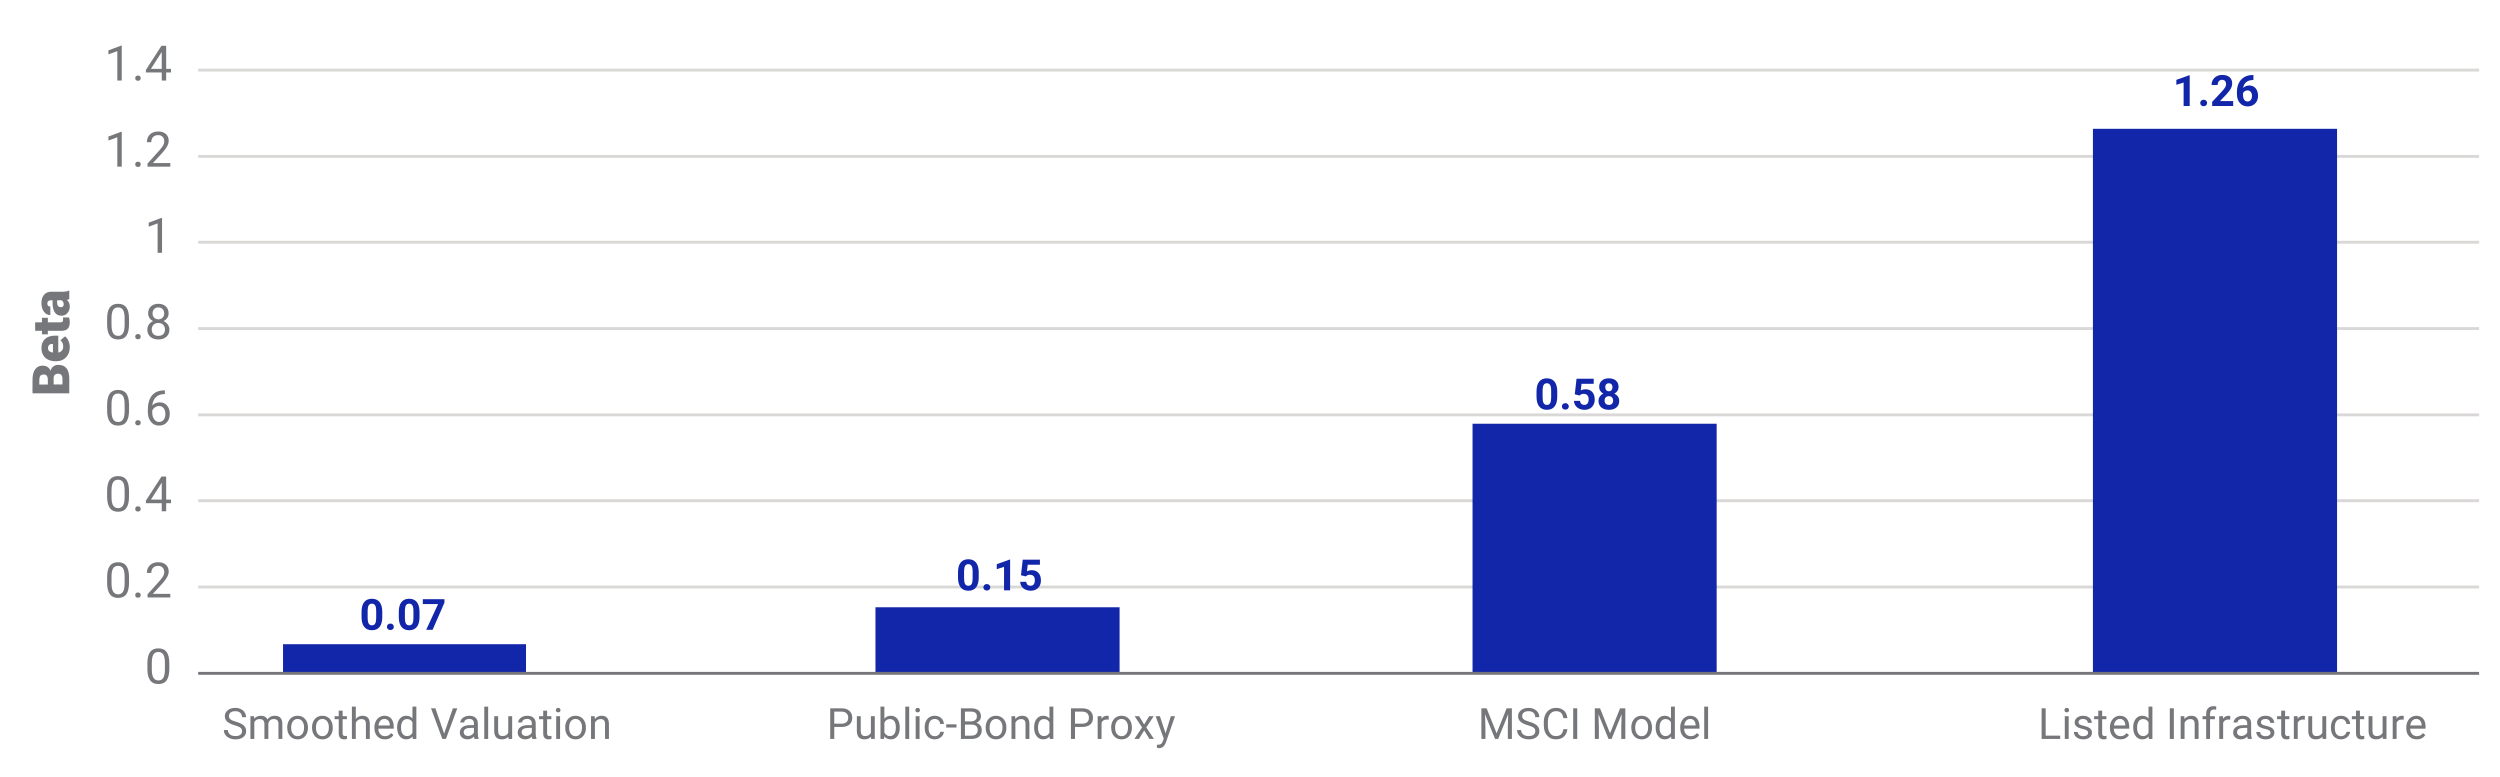 <?xml version="1.0" encoding="utf-8"?>
<!-- Generator: Adobe Illustrator 25.0.0, SVG Export Plug-In . SVG Version: 6.00 Build 0)  -->
<svg version="1.1" xmlns="http://www.w3.org/2000/svg" xmlns:xlink="http://www.w3.org/1999/xlink" x="0px" y="0px"
	 viewBox="0 0 870 270.223" style="enable-background:new 0 0 870 270.223;" xml:space="preserve">
<style type="text/css">
	.Drop_x0020_Shadow{fill:none;}
	.Outer_x0020_Glow_x0020_5_x0020_pt{fill:none;}
	.Blue_x0020_Neon{fill:none;stroke:#8AACDA;stroke-width:7;stroke-linecap:round;stroke-linejoin:round;}
	.Chrome_x0020_Highlight{fill:url(#SVGID_1_);stroke:#FFFFFF;stroke-width:0.363;stroke-miterlimit:1;}
	.Jive_GS{fill:#FFDD00;}
	.Alyssa_GS{fill:#A6D0E4;}
	.st0{fill:#1226AA;}
	.st1{fill:#76777A;}
	.st2{fill:#CAD1EA;}
	.st3{fill:#E54360;}
	.st4{fill:#FFC629;}
	.st5{fill:none;stroke:#D9D8D6;stroke-width:1.01;stroke-miterlimit:10;}
	.st6{fill:none;stroke:#76777A;stroke-width:1.01;stroke-miterlimit:10;}
</style>
<linearGradient id="SVGID_1_" gradientUnits="userSpaceOnUse" x1="8.706" y1="-14.388" x2="8.706" y2="-15.388">
	<stop  offset="0" style="stop-color:#656565"/>
	<stop  offset="0.618" style="stop-color:#1B1B1B"/>
	<stop  offset="0.629" style="stop-color:#545454"/>
	<stop  offset="0.983" style="stop-color:#3E3E3E"/>
</linearGradient>
<g id="Layer_1">
</g>
<g id="NEW">
</g>
<g id="Layer_3">
	<g>
		<g>
			<path class="st5" d="M68.958,204.28h793.767 M68.958,174.241h793.767 M68.958,144.374h793.767 M68.958,114.336h793.767
				 M68.958,84.297h793.767 M68.958,54.43h793.767 M68.958,24.391h793.767"/>
		</g>
		<g>
			<path class="st0" d="M98.496,224.191h84.553v10.127H98.496V224.191L98.496,224.191z M304.66,211.318h84.956v23.001H304.66
				V211.318L304.66,211.318z M512.445,147.464H597.4v86.855h-84.956V147.464L512.445,147.464z M728.34,44.818h84.956v189.501H728.34
				V44.818L728.34,44.818z"/>
		</g>
		<g>
			<line class="st6" x1="68.958" y1="234.319" x2="862.725" y2="234.319"/>
		</g>
	</g>
	<g>
		<g>
			<g>
				<g>
					<path class="st1" d="M58.923,232.725c0,1.799-0.307,3.135-0.921,4.009c-0.614,0.875-1.574,1.312-2.88,1.312
						c-1.29,0-2.244-0.427-2.864-1.282c-0.62-0.855-0.941-2.132-0.963-3.831v-2.05c0-1.776,0.307-3.096,0.921-3.959
						s1.577-1.295,2.889-1.295c1.3,0,2.258,0.417,2.872,1.249c0.614,0.833,0.93,2.118,0.946,3.856V232.725z M57.388,230.625
						c0-1.3-0.183-2.248-0.548-2.843c-0.365-0.595-0.944-0.892-1.735-0.892c-0.786,0-1.359,0.296-1.718,0.888
						c-0.36,0.592-0.545,1.502-0.556,2.731v2.457c0,1.306,0.189,2.27,0.569,2.893c0.379,0.623,0.953,0.934,1.722,0.934
						c0.758,0,1.321-0.293,1.689-0.88c0.368-0.586,0.56-1.511,0.577-2.772V230.625z"/>
				</g>
			</g>
		</g>
	</g>
	<g>
		<g>
			<g>
				<g>
					<path class="st1" d="M44.903,202.753c0,1.799-0.307,3.135-0.921,4.009c-0.614,0.875-1.574,1.312-2.88,1.312
						c-1.29,0-2.244-0.427-2.864-1.282c-0.62-0.855-0.941-2.132-0.963-3.831v-2.05c0-1.776,0.307-3.096,0.921-3.959
						s1.577-1.295,2.889-1.295c1.3,0,2.258,0.417,2.872,1.249c0.614,0.833,0.93,2.118,0.946,3.856V202.753z M43.368,200.653
						c0-1.3-0.183-2.248-0.548-2.843c-0.365-0.595-0.944-0.892-1.735-0.892c-0.786,0-1.359,0.296-1.718,0.888
						c-0.36,0.592-0.545,1.502-0.556,2.731v2.457c0,1.306,0.189,2.27,0.569,2.893c0.379,0.623,0.953,0.934,1.722,0.934
						c0.758,0,1.321-0.293,1.689-0.88c0.368-0.586,0.56-1.511,0.577-2.772V200.653z"/>
					<path class="st1" d="M47.062,207.103c0-0.266,0.079-0.487,0.237-0.664c0.158-0.177,0.394-0.266,0.71-0.266
						s0.555,0.089,0.718,0.266c0.163,0.177,0.245,0.398,0.245,0.664c0,0.255-0.082,0.468-0.245,0.639
						c-0.163,0.171-0.403,0.257-0.718,0.257s-0.552-0.086-0.71-0.257S47.062,207.357,47.062,207.103z"/>
					<path class="st1" d="M59.264,207.908h-7.919v-1.104l4.184-4.648c0.62-0.703,1.047-1.274,1.282-1.714
						c0.235-0.44,0.353-0.895,0.353-1.365c0-0.631-0.191-1.148-0.573-1.552c-0.382-0.404-0.891-0.606-1.527-0.606
						c-0.764,0-1.357,0.217-1.781,0.652c-0.423,0.435-0.635,1.039-0.635,1.814h-1.536c0-1.112,0.358-2.011,1.075-2.698
						c0.717-0.686,1.675-1.029,2.876-1.029c1.123,0,2.011,0.295,2.665,0.884c0.653,0.589,0.979,1.374,0.979,2.353
						c0,1.19-0.758,2.606-2.274,4.25l-3.237,3.511h6.068V207.908z"/>
				</g>
			</g>
		</g>
	</g>
	<g>
		<g>
			<g>
				<g>
					<path class="st1" d="M44.903,172.771c0,1.799-0.307,3.135-0.921,4.009c-0.614,0.875-1.574,1.312-2.88,1.312
						c-1.29,0-2.244-0.427-2.864-1.282c-0.62-0.855-0.941-2.132-0.963-3.831v-2.05c0-1.776,0.307-3.096,0.921-3.959
						s1.577-1.295,2.889-1.295c1.3,0,2.258,0.417,2.872,1.249c0.614,0.833,0.93,2.118,0.946,3.856V172.771z M43.368,170.671
						c0-1.3-0.183-2.248-0.548-2.843c-0.365-0.595-0.944-0.892-1.735-0.892c-0.786,0-1.359,0.296-1.718,0.888
						c-0.36,0.592-0.545,1.502-0.556,2.731v2.457c0,1.306,0.189,2.27,0.569,2.893c0.379,0.623,0.953,0.934,1.722,0.934
						c0.758,0,1.321-0.293,1.689-0.88c0.368-0.586,0.56-1.511,0.577-2.772V170.671z"/>
					<path class="st1" d="M47.062,177.12c0-0.266,0.079-0.487,0.237-0.664c0.158-0.177,0.394-0.266,0.71-0.266
						s0.555,0.089,0.718,0.266c0.163,0.177,0.245,0.398,0.245,0.664c0,0.255-0.082,0.468-0.245,0.639
						c-0.163,0.171-0.403,0.257-0.718,0.257s-0.552-0.086-0.71-0.257S47.062,177.375,47.062,177.12z"/>
					<path class="st1" d="M57.828,173.866h1.677v1.253h-1.677v2.806h-1.544v-2.806H50.78v-0.905l5.412-8.375h1.635V173.866z
						 M52.523,173.866h3.76v-5.927l-0.183,0.332L52.523,173.866z"/>
				</g>
			</g>
		</g>
	</g>
	<g>
		<g>
			<g>
				<g>
					<path class="st1" d="M44.903,142.788c0,1.799-0.307,3.135-0.921,4.009c-0.614,0.875-1.574,1.312-2.88,1.312
						c-1.29,0-2.244-0.427-2.864-1.282c-0.62-0.855-0.941-2.132-0.963-3.831v-2.05c0-1.776,0.307-3.096,0.921-3.959
						s1.577-1.295,2.889-1.295c1.3,0,2.258,0.417,2.872,1.249c0.614,0.833,0.93,2.118,0.946,3.856V142.788z M43.368,140.688
						c0-1.3-0.183-2.248-0.548-2.843c-0.365-0.595-0.944-0.892-1.735-0.892c-0.786,0-1.359,0.296-1.718,0.888
						c-0.36,0.592-0.545,1.502-0.556,2.731v2.457c0,1.306,0.189,2.27,0.569,2.893c0.379,0.623,0.953,0.934,1.722,0.934
						c0.758,0,1.321-0.293,1.689-0.88c0.368-0.586,0.56-1.511,0.577-2.772V140.688z"/>
					<path class="st1" d="M47.062,147.137c0-0.266,0.079-0.487,0.237-0.664c0.158-0.177,0.394-0.266,0.71-0.266
						s0.555,0.089,0.718,0.266c0.163,0.177,0.245,0.398,0.245,0.664c0,0.255-0.082,0.468-0.245,0.639
						c-0.163,0.171-0.403,0.257-0.718,0.257s-0.552-0.086-0.71-0.257S47.062,147.392,47.062,147.137z"/>
					<path class="st1" d="M57.371,135.848v1.303h-0.282c-1.195,0.022-2.147,0.376-2.855,1.062c-0.708,0.686-1.118,1.652-1.229,2.897
						c0.636-0.73,1.505-1.096,2.606-1.096c1.051,0,1.891,0.371,2.519,1.112c0.628,0.742,0.942,1.699,0.942,2.872
						c0,1.245-0.339,2.241-1.017,2.988c-0.678,0.747-1.587,1.121-2.727,1.121c-1.157,0-2.095-0.444-2.814-1.332
						c-0.719-0.888-1.079-2.032-1.079-3.432v-0.589c0-2.225,0.474-3.925,1.424-5.101c0.949-1.176,2.362-1.778,4.238-1.805H57.371z
						 M55.354,141.294c-0.526,0-1.01,0.158-1.453,0.473c-0.443,0.315-0.75,0.711-0.921,1.187v0.564c0,0.996,0.224,1.799,0.672,2.407
						c0.448,0.609,1.007,0.913,1.677,0.913c0.692,0,1.235-0.254,1.631-0.764c0.396-0.509,0.594-1.176,0.594-2
						c0-0.83-0.201-1.501-0.602-2.013C56.551,141.55,56.018,141.294,55.354,141.294z"/>
				</g>
			</g>
		</g>
	</g>
	<g>
		<g>
			<g>
				<g>
					<path class="st1" d="M44.903,112.816c0,1.799-0.307,3.135-0.921,4.009c-0.614,0.875-1.574,1.312-2.88,1.312
						c-1.29,0-2.244-0.427-2.864-1.282c-0.62-0.855-0.941-2.132-0.963-3.831v-2.05c0-1.776,0.307-3.096,0.921-3.959
						s1.577-1.295,2.889-1.295c1.3,0,2.258,0.417,2.872,1.249c0.614,0.833,0.93,2.118,0.946,3.856V112.816z M43.368,110.716
						c0-1.3-0.183-2.248-0.548-2.843c-0.365-0.595-0.944-0.892-1.735-0.892c-0.786,0-1.359,0.296-1.718,0.888
						c-0.36,0.592-0.545,1.502-0.556,2.731v2.457c0,1.306,0.189,2.27,0.569,2.893c0.379,0.623,0.953,0.934,1.722,0.934
						c0.758,0,1.321-0.293,1.689-0.88c0.368-0.586,0.56-1.511,0.577-2.772V110.716z"/>
					<path class="st1" d="M47.062,117.166c0-0.266,0.079-0.487,0.237-0.664c0.158-0.177,0.394-0.266,0.71-0.266
						s0.555,0.089,0.718,0.266c0.163,0.177,0.245,0.398,0.245,0.664c0,0.255-0.082,0.468-0.245,0.639
						c-0.163,0.171-0.403,0.257-0.718,0.257s-0.552-0.086-0.71-0.257S47.062,117.42,47.062,117.166z"/>
					<path class="st1" d="M58.674,109.039c0,0.603-0.159,1.14-0.477,1.61c-0.318,0.47-0.749,0.838-1.291,1.104
						c0.631,0.271,1.13,0.667,1.498,1.187c0.368,0.52,0.552,1.11,0.552,1.768c0,1.046-0.353,1.879-1.058,2.499
						c-0.706,0.62-1.634,0.93-2.785,0.93c-1.162,0-2.093-0.311-2.793-0.934c-0.7-0.623-1.05-1.454-1.05-2.494
						c0-0.653,0.178-1.242,0.535-1.768c0.357-0.526,0.851-0.924,1.482-1.195c-0.537-0.266-0.96-0.634-1.27-1.104
						c-0.31-0.47-0.465-1.004-0.465-1.602c0-1.018,0.326-1.826,0.979-2.424c0.653-0.598,1.513-0.896,2.582-0.896
						c1.062,0,1.922,0.299,2.577,0.896S58.674,108.021,58.674,109.039z M57.421,114.676c0-0.675-0.215-1.226-0.643-1.652
						c-0.429-0.426-0.989-0.639-1.681-0.639c-0.692,0-1.247,0.21-1.664,0.631c-0.418,0.421-0.627,0.974-0.627,1.66
						c0,0.686,0.203,1.226,0.61,1.619c0.407,0.393,0.972,0.589,1.698,0.589c0.719,0,1.284-0.198,1.693-0.594
						C57.216,115.895,57.421,115.356,57.421,114.676z M55.113,106.981c-0.603,0-1.092,0.187-1.465,0.56s-0.56,0.881-0.56,1.523
						c0,0.614,0.184,1.111,0.552,1.49c0.368,0.379,0.859,0.569,1.473,0.569s1.105-0.189,1.473-0.569
						c0.368-0.379,0.552-0.876,0.552-1.49s-0.191-1.115-0.573-1.502C56.184,107.175,55.7,106.981,55.113,106.981z"/>
				</g>
			</g>
		</g>
	</g>
	<g>
		<g>
			<g>
				<g>
					<path class="st1" d="M56.392,87.977h-1.544V77.742l-3.096,1.137v-1.395l4.399-1.652h0.241V87.977z"/>
				</g>
			</g>
		</g>
	</g>
	<g>
		<g>
			<g>
				<g>
					<path class="st1" d="M42.372,58.006h-1.544V47.771l-3.096,1.137v-1.395l4.399-1.652h0.241V58.006z"/>
					<path class="st1" d="M47.062,57.2c0-0.266,0.079-0.487,0.237-0.664c0.158-0.177,0.394-0.266,0.71-0.266
						s0.555,0.089,0.718,0.266c0.163,0.177,0.245,0.398,0.245,0.664c0,0.255-0.082,0.468-0.245,0.639
						c-0.163,0.171-0.403,0.257-0.718,0.257s-0.552-0.086-0.71-0.257S47.062,57.455,47.062,57.2z"/>
					<path class="st1" d="M59.264,58.006h-7.919v-1.104l4.184-4.648c0.62-0.703,1.047-1.274,1.282-1.714
						c0.235-0.44,0.353-0.895,0.353-1.365c0-0.631-0.191-1.148-0.573-1.552c-0.382-0.404-0.891-0.606-1.527-0.606
						c-0.764,0-1.357,0.217-1.781,0.652c-0.423,0.435-0.635,1.039-0.635,1.814h-1.536c0-1.112,0.358-2.011,1.075-2.698
						c0.717-0.686,1.675-1.029,2.876-1.029c1.123,0,2.011,0.295,2.665,0.884c0.653,0.589,0.979,1.374,0.979,2.353
						c0,1.19-0.758,2.606-2.274,4.25l-3.237,3.511h6.068V58.006z"/>
				</g>
			</g>
		</g>
	</g>
	<g>
		<g>
			<g>
				<g>
					<path class="st1" d="M42.372,28.023h-1.544V17.788l-3.096,1.137v-1.395l4.399-1.652h0.241V28.023z"/>
					<path class="st1" d="M47.062,27.218c0-0.266,0.079-0.487,0.237-0.664c0.158-0.177,0.394-0.266,0.71-0.266
						s0.555,0.089,0.718,0.266c0.163,0.177,0.245,0.398,0.245,0.664c0,0.255-0.082,0.468-0.245,0.639
						c-0.163,0.171-0.403,0.257-0.718,0.257s-0.552-0.086-0.71-0.257S47.062,27.472,47.062,27.218z"/>
					<path class="st1" d="M57.828,23.964h1.677v1.253h-1.677v2.806h-1.544v-2.806H50.78v-0.905l5.412-8.375h1.635V23.964z
						 M52.523,23.964h3.76v-5.927l-0.183,0.332L52.523,23.964z"/>
				</g>
			</g>
		</g>
	</g>
	<g>
		<g>
			<g>
				<g>
					<path class="st1" d="M81.698,252.4c-1.206-0.347-2.084-0.773-2.633-1.278s-0.824-1.129-0.824-1.871
						c0-0.84,0.336-1.534,1.007-2.084s1.544-0.824,2.618-0.824c0.732,0,1.385,0.142,1.959,0.425s1.018,0.674,1.333,1.172
						s0.472,1.042,0.472,1.633h-1.414c0-0.647-0.205-1.155-0.615-1.525s-0.989-0.555-1.736-0.555c-0.693,0-1.234,0.153-1.622,0.459
						c-0.388,0.306-0.582,0.73-0.582,1.273c0,0.435,0.184,0.803,0.553,1.104s0.996,0.576,1.882,0.825s1.58,0.524,2.08,0.825
						s0.872,0.651,1.113,1.051s0.363,0.872,0.363,1.414c0,0.864-0.337,1.556-1.011,2.076s-1.575,0.78-2.703,0.78
						c-0.732,0-1.416-0.14-2.051-0.421s-1.124-0.665-1.469-1.154s-0.516-1.042-0.516-1.663h1.414c0,0.645,0.238,1.154,0.714,1.527
						s1.112,0.56,1.908,0.56c0.742,0,1.311-0.151,1.707-0.454s0.593-0.715,0.593-1.238s-0.183-0.927-0.549-1.212
						S82.66,252.678,81.698,252.4z"/>
					<path class="st1" d="M88.427,249.229l0.037,0.879c0.581-0.684,1.365-1.025,2.351-1.025c1.108,0,1.863,0.425,2.263,1.274
						c0.264-0.381,0.607-0.688,1.029-0.923s0.922-0.352,1.498-0.352c1.738,0,2.622,0.92,2.651,2.761v5.31h-1.355v-5.229
						c0-0.566-0.129-0.99-0.388-1.271s-0.693-0.421-1.304-0.421c-0.503,0-0.92,0.15-1.252,0.45s-0.525,0.704-0.579,1.212v5.259
						h-1.362v-5.193c0-1.152-0.564-1.729-1.692-1.729c-0.889,0-1.497,0.378-1.824,1.135v5.786h-1.355v-7.925H88.427z"/>
					<path class="st1" d="M99.955,253.118c0-0.776,0.153-1.475,0.458-2.095s0.73-1.099,1.274-1.436s1.166-0.505,1.864-0.505
						c1.079,0,1.952,0.374,2.618,1.121s1,1.741,1,2.981v0.095c0,0.771-0.148,1.464-0.443,2.076s-0.718,1.09-1.267,1.432
						s-1.18,0.513-1.893,0.513c-1.074,0-1.945-0.374-2.611-1.121s-1-1.736-1-2.966V253.118z M101.318,253.279
						c0,0.879,0.204,1.584,0.612,2.117s0.953,0.798,1.637,0.798c0.688,0,1.235-0.27,1.641-0.809s0.608-1.295,0.608-2.267
						c0-0.869-0.206-1.573-0.619-2.113s-0.961-0.809-1.644-0.809c-0.669,0-1.208,0.266-1.619,0.798S101.318,252.288,101.318,253.279
						z"/>
					<path class="st1" d="M108.585,253.118c0-0.776,0.153-1.475,0.458-2.095s0.73-1.099,1.274-1.436s1.166-0.505,1.864-0.505
						c1.079,0,1.952,0.374,2.618,1.121s1,1.741,1,2.981v0.095c0,0.771-0.148,1.464-0.443,2.076s-0.718,1.09-1.267,1.432
						s-1.18,0.513-1.893,0.513c-1.074,0-1.945-0.374-2.611-1.121s-1-1.736-1-2.966V253.118z M109.947,253.279
						c0,0.879,0.204,1.584,0.612,2.117s0.953,0.798,1.637,0.798c0.688,0,1.235-0.27,1.641-0.809s0.608-1.295,0.608-2.267
						c0-0.869-0.206-1.573-0.619-2.113s-0.961-0.809-1.644-0.809c-0.669,0-1.208,0.266-1.619,0.798S109.947,252.288,109.947,253.279
						z"/>
					<path class="st1" d="M119.232,247.31v1.919h1.479v1.047h-1.479v4.921c0,0.318,0.066,0.556,0.198,0.715s0.356,0.238,0.674,0.238
						c0.156,0,0.371-0.029,0.645-0.088v1.092c-0.356,0.097-0.703,0.146-1.04,0.146c-0.605,0-1.062-0.183-1.37-0.549
						s-0.461-0.886-0.461-1.56v-4.915h-1.443v-1.047h1.443v-1.919H119.232z"/>
					<path class="st1" d="M123.813,250.188c0.601-0.737,1.382-1.106,2.344-1.106c1.675,0,2.52,0.945,2.534,2.834v5.237h-1.355
						v-5.244c-0.005-0.571-0.135-0.994-0.392-1.267s-0.656-0.41-1.198-0.41c-0.439,0-0.825,0.117-1.157,0.352
						s-0.591,0.542-0.776,0.923v5.647h-1.355v-11.25h1.355V250.188z"/>
					<path class="st1" d="M133.934,257.3c-1.074,0-1.948-0.353-2.622-1.058s-1.011-1.649-1.011-2.831v-0.249
						c0-0.786,0.15-1.488,0.45-2.106s0.72-1.101,1.26-1.45s1.124-0.524,1.754-0.524c1.03,0,1.831,0.339,2.402,1.018
						s0.857,1.65,0.857,2.915v0.564h-5.369c0.02,0.781,0.248,1.412,0.685,1.893s0.992,0.721,1.666,0.721
						c0.479,0,0.884-0.098,1.216-0.293s0.623-0.454,0.872-0.776l0.828,0.645C136.258,256.79,135.262,257.3,133.934,257.3z
						 M133.765,250.195c-0.547,0-1.006,0.199-1.377,0.597s-0.601,0.956-0.688,1.674h3.97v-0.103c-0.039-0.688-0.225-1.222-0.557-1.6
						S134.332,250.195,133.765,250.195z"/>
					<path class="st1" d="M138.202,253.125c0-1.216,0.288-2.194,0.864-2.933s1.331-1.11,2.263-1.11c0.928,0,1.663,0.317,2.205,0.952
						v-4.131h1.355v11.25h-1.245l-0.066-0.85c-0.542,0.664-1.296,0.996-2.263,0.996c-0.918,0-1.666-0.376-2.245-1.128
						s-0.868-1.733-0.868-2.944V253.125z M139.557,253.279c0,0.898,0.186,1.602,0.557,2.109s0.884,0.762,1.538,0.762
						c0.859,0,1.487-0.386,1.882-1.157v-3.64c-0.405-0.747-1.028-1.121-1.868-1.121c-0.664,0-1.182,0.256-1.553,0.769
						S139.557,252.273,139.557,253.279z"/>
					<path class="st1" d="M154.553,255.286l3.047-8.796h1.538l-3.955,10.664h-1.245l-3.948-10.664h1.531L154.553,255.286z"/>
					<path class="st1" d="M165.141,257.153c-0.078-0.156-0.142-0.435-0.19-0.835c-0.63,0.654-1.382,0.981-2.256,0.981
						c-0.781,0-1.422-0.221-1.923-0.663s-0.751-1.002-0.751-1.681c0-0.825,0.314-1.466,0.941-1.923s1.51-0.685,2.648-0.685h1.318
						v-0.623c0-0.474-0.142-0.851-0.425-1.132s-0.701-0.421-1.252-0.421c-0.483,0-0.889,0.122-1.216,0.366s-0.491,0.54-0.491,0.886
						h-1.362c0-0.396,0.14-0.778,0.421-1.146s0.662-0.66,1.143-0.875s1.01-0.322,1.586-0.322c0.913,0,1.628,0.228,2.146,0.685
						s0.786,1.085,0.806,1.886v3.647c0,0.728,0.093,1.306,0.278,1.736v0.117H165.141z M162.892,256.121
						c0.425,0,0.828-0.11,1.208-0.33s0.657-0.505,0.828-0.857v-1.626h-1.062c-1.66,0-2.49,0.486-2.49,1.458
						c0,0.425,0.142,0.757,0.425,0.996S162.448,256.121,162.892,256.121z"/>
					<path class="st1" d="M169.88,257.153h-1.355v-11.25h1.355V257.153z"/>
					<path class="st1" d="M176.91,256.37c-0.527,0.62-1.301,0.93-2.322,0.93c-0.845,0-1.488-0.245-1.93-0.736
						s-0.665-1.217-0.67-2.179v-5.156h1.355v5.12c0,1.201,0.488,1.802,1.465,1.802c1.035,0,1.724-0.386,2.065-1.157v-5.764h1.355
						v7.925h-1.289L176.91,256.37z"/>
					<path class="st1" d="M185.284,257.153c-0.078-0.156-0.142-0.435-0.19-0.835c-0.63,0.654-1.382,0.981-2.256,0.981
						c-0.781,0-1.422-0.221-1.923-0.663s-0.751-1.002-0.751-1.681c0-0.825,0.314-1.466,0.941-1.923s1.51-0.685,2.648-0.685h1.318
						v-0.623c0-0.474-0.142-0.851-0.425-1.132s-0.701-0.421-1.252-0.421c-0.483,0-0.889,0.122-1.216,0.366s-0.491,0.54-0.491,0.886
						h-1.362c0-0.396,0.14-0.778,0.421-1.146s0.662-0.66,1.143-0.875s1.01-0.322,1.586-0.322c0.913,0,1.628,0.228,2.146,0.685
						s0.786,1.085,0.806,1.886v3.647c0,0.728,0.093,1.306,0.278,1.736v0.117H185.284z M183.036,256.121
						c0.425,0,0.828-0.11,1.208-0.33s0.657-0.505,0.828-0.857v-1.626h-1.062c-1.66,0-2.49,0.486-2.49,1.458
						c0,0.425,0.142,0.757,0.425,0.996S182.591,256.121,183.036,256.121z"/>
					<path class="st1" d="M190.389,247.31v1.919h1.479v1.047h-1.479v4.921c0,0.318,0.066,0.556,0.198,0.715s0.356,0.238,0.674,0.238
						c0.156,0,0.371-0.029,0.645-0.088v1.092c-0.356,0.097-0.703,0.146-1.04,0.146c-0.605,0-1.062-0.183-1.37-0.549
						s-0.461-0.886-0.461-1.56v-4.915h-1.443v-1.047h1.443v-1.919H190.389z"/>
					<path class="st1" d="M193.443,247.126c0-0.22,0.067-0.405,0.201-0.557s0.333-0.227,0.597-0.227s0.464,0.076,0.601,0.227
						s0.205,0.337,0.205,0.557s-0.068,0.403-0.205,0.549s-0.337,0.22-0.601,0.22s-0.463-0.073-0.597-0.22
						S193.443,247.346,193.443,247.126z M194.908,257.153h-1.355v-7.925h1.355V257.153z"/>
					<path class="st1" d="M196.687,253.118c0-0.776,0.153-1.475,0.458-2.095s0.73-1.099,1.274-1.436s1.166-0.505,1.864-0.505
						c1.079,0,1.952,0.374,2.618,1.121s1,1.741,1,2.981v0.095c0,0.771-0.148,1.464-0.443,2.076s-0.718,1.09-1.267,1.432
						s-1.18,0.513-1.893,0.513c-1.074,0-1.945-0.374-2.611-1.121s-1-1.736-1-2.966V253.118z M198.049,253.279
						c0,0.879,0.204,1.584,0.612,2.117s0.953,0.798,1.637,0.798c0.688,0,1.235-0.27,1.641-0.809s0.608-1.295,0.608-2.267
						c0-0.869-0.206-1.573-0.619-2.113s-0.961-0.809-1.644-0.809c-0.669,0-1.208,0.266-1.619,0.798S198.049,252.288,198.049,253.279
						z"/>
					<path class="st1" d="M206.957,249.229l0.044,0.996c0.605-0.762,1.396-1.143,2.373-1.143c1.675,0,2.52,0.945,2.534,2.834v5.237
						h-1.355v-5.244c-0.005-0.571-0.135-0.994-0.392-1.267s-0.656-0.41-1.198-0.41c-0.439,0-0.825,0.117-1.157,0.352
						s-0.591,0.542-0.776,0.923v5.647h-1.355v-7.925H206.957z"/>
				</g>
			</g>
		</g>
	</g>
	<g>
		<g>
			<g>
				<g>
					<path class="st1" d="M290.323,252.979v4.175h-1.406v-10.664h3.933c1.167,0,2.081,0.298,2.743,0.894s0.992,1.384,0.992,2.366
						c0,1.035-0.323,1.832-0.97,2.391s-1.573,0.839-2.78,0.839H290.323z M290.323,251.829h2.527c0.752,0,1.328-0.177,1.729-0.532
						c0.4-0.354,0.601-0.867,0.601-1.537c0-0.636-0.2-1.145-0.601-1.526s-0.95-0.58-1.648-0.594h-2.607V251.829z"/>
					<path class="st1" d="M303.105,256.37c-0.527,0.62-1.301,0.93-2.322,0.93c-0.845,0-1.488-0.245-1.93-0.736
						s-0.665-1.217-0.67-2.179v-5.156h1.355v5.12c0,1.201,0.488,1.802,1.465,1.802c1.035,0,1.724-0.386,2.065-1.157v-5.764h1.355
						v7.925h-1.289L303.105,256.37z"/>
					<path class="st1" d="M313.115,253.279c0,1.211-0.278,2.184-0.835,2.919s-1.304,1.102-2.241,1.102
						c-1.001,0-1.775-0.354-2.322-1.062l-0.066,0.916h-1.245v-11.25h1.355v4.197c0.547-0.679,1.301-1.018,2.263-1.018
						s1.718,0.364,2.267,1.091s0.824,1.724,0.824,2.988V253.279z M311.76,253.125c0-0.923-0.178-1.636-0.535-2.139
						s-0.869-0.754-1.538-0.754c-0.894,0-1.536,0.415-1.926,1.245v3.428c0.415,0.83,1.062,1.245,1.941,1.245
						c0.649,0,1.155-0.251,1.516-0.754S311.76,254.136,311.76,253.125z"/>
					<path class="st1" d="M316.399,257.153h-1.355v-11.25h1.355V257.153z"/>
					<path class="st1" d="M318.544,247.126c0-0.22,0.067-0.405,0.201-0.557s0.333-0.227,0.597-0.227s0.464,0.076,0.601,0.227
						s0.205,0.337,0.205,0.557s-0.068,0.403-0.205,0.549s-0.337,0.22-0.601,0.22s-0.463-0.073-0.597-0.22
						S318.544,247.346,318.544,247.126z M320.009,257.153h-1.355v-7.925h1.355V257.153z"/>
					<path class="st1" d="M325.326,256.194c0.483,0,0.906-0.146,1.267-0.439s0.562-0.659,0.601-1.099h1.282
						c-0.024,0.454-0.181,0.886-0.469,1.296s-0.673,0.737-1.154,0.981s-0.99,0.366-1.527,0.366c-1.079,0-1.937-0.36-2.574-1.08
						s-0.956-1.705-0.956-2.955v-0.227c0-0.771,0.142-1.458,0.425-2.058s0.69-1.067,1.219-1.399s1.156-0.498,1.879-0.498
						c0.889,0,1.627,0.266,2.216,0.798s0.902,1.223,0.941,2.073h-1.282c-0.039-0.513-0.233-0.934-0.582-1.263
						s-0.78-0.494-1.293-0.494c-0.688,0-1.222,0.248-1.6,0.743s-0.568,1.212-0.568,2.15v0.256c0,0.913,0.188,1.616,0.564,2.109
						S324.627,256.194,325.326,256.194z"/>
					<path class="st1" d="M332.864,253.176h-3.574v-1.106h3.574V253.176z"/>
					<path class="st1" d="M334.394,257.153v-10.664h3.486c1.157,0,2.028,0.239,2.611,0.718s0.875,1.187,0.875,2.124
						c0,0.498-0.142,0.939-0.425,1.322s-0.669,0.68-1.157,0.89c0.576,0.161,1.031,0.468,1.366,0.919s0.502,0.99,0.502,1.615
						c0,0.957-0.31,1.709-0.93,2.256s-1.497,0.82-2.629,0.82H334.394z M335.801,251.038h2.124c0.615,0,1.107-0.154,1.476-0.462
						s0.553-0.727,0.553-1.255c0-0.587-0.171-1.014-0.513-1.281s-0.862-0.4-1.56-0.4h-2.08V251.038z M335.801,252.166v3.838h2.322
						c0.654,0,1.171-0.17,1.549-0.509s0.568-0.807,0.568-1.403c0-1.284-0.698-1.926-2.095-1.926H335.801z"/>
					<path class="st1" d="M343.011,253.118c0-0.776,0.153-1.475,0.458-2.095s0.73-1.099,1.274-1.436s1.166-0.505,1.864-0.505
						c1.079,0,1.952,0.374,2.618,1.121s1,1.741,1,2.981v0.095c0,0.771-0.148,1.464-0.443,2.076s-0.718,1.09-1.267,1.432
						s-1.18,0.513-1.893,0.513c-1.074,0-1.945-0.374-2.611-1.121s-1-1.736-1-2.966V253.118z M344.374,253.279
						c0,0.879,0.204,1.584,0.612,2.117s0.953,0.798,1.637,0.798c0.688,0,1.235-0.27,1.641-0.809s0.608-1.295,0.608-2.267
						c0-0.869-0.206-1.573-0.619-2.113s-0.961-0.809-1.644-0.809c-0.669,0-1.208,0.266-1.619,0.798S344.374,252.288,344.374,253.279
						z"/>
					<path class="st1" d="M353.282,249.229l0.044,0.996c0.605-0.762,1.396-1.143,2.373-1.143c1.675,0,2.52,0.945,2.534,2.834v5.237
						h-1.355v-5.244c-0.005-0.571-0.135-0.994-0.392-1.267s-0.656-0.41-1.198-0.41c-0.439,0-0.825,0.117-1.157,0.352
						s-0.591,0.542-0.776,0.923v5.647H352v-7.925H353.282z"/>
					<path class="st1" d="M359.872,253.125c0-1.216,0.288-2.194,0.864-2.933s1.331-1.11,2.263-1.11c0.928,0,1.663,0.317,2.205,0.952
						v-4.131h1.355v11.25h-1.245l-0.066-0.85c-0.542,0.664-1.296,0.996-2.263,0.996c-0.918,0-1.666-0.376-2.245-1.128
						s-0.868-1.733-0.868-2.944V253.125z M361.227,253.279c0,0.898,0.186,1.602,0.557,2.109s0.884,0.762,1.538,0.762
						c0.859,0,1.487-0.386,1.882-1.157v-3.64c-0.405-0.747-1.028-1.121-1.868-1.121c-0.664,0-1.182,0.256-1.553,0.769
						S361.227,252.273,361.227,253.279z"/>
					<path class="st1" d="M374.098,252.979v4.175h-1.406v-10.664h3.933c1.167,0,2.081,0.298,2.743,0.894s0.992,1.384,0.992,2.366
						c0,1.035-0.323,1.832-0.97,2.391s-1.573,0.839-2.78,0.839H374.098z M374.098,251.829h2.527c0.752,0,1.328-0.177,1.729-0.532
						c0.4-0.354,0.601-0.867,0.601-1.537c0-0.636-0.2-1.145-0.601-1.526s-0.95-0.58-1.648-0.594h-2.607V251.829z"/>
					<path class="st1" d="M385.818,250.444c-0.205-0.034-0.427-0.051-0.667-0.051c-0.889,0-1.492,0.378-1.809,1.135v5.625h-1.355
						v-7.925h1.318l0.022,0.916c0.444-0.708,1.074-1.062,1.89-1.062c0.264,0,0.464,0.034,0.601,0.103V250.444z"/>
					<path class="st1" d="M386.689,253.118c0-0.776,0.153-1.475,0.458-2.095s0.73-1.099,1.274-1.436s1.166-0.505,1.864-0.505
						c1.079,0,1.952,0.374,2.618,1.121s1,1.741,1,2.981v0.095c0,0.771-0.148,1.464-0.443,2.076s-0.718,1.09-1.267,1.432
						s-1.18,0.513-1.893,0.513c-1.074,0-1.945-0.374-2.611-1.121s-1-1.736-1-2.966V253.118z M388.051,253.279
						c0,0.879,0.204,1.584,0.612,2.117s0.953,0.798,1.637,0.798c0.688,0,1.235-0.27,1.641-0.809s0.608-1.295,0.608-2.267
						c0-0.869-0.206-1.573-0.619-2.113s-0.961-0.809-1.644-0.809c-0.669,0-1.208,0.266-1.619,0.798S388.051,252.288,388.051,253.279
						z"/>
					<path class="st1" d="M398.156,252.122l1.758-2.893h1.582l-2.593,3.918l2.673,4.006h-1.567l-1.831-2.966l-1.831,2.966h-1.575
						l2.673-4.006l-2.593-3.918h1.567L398.156,252.122z"/>
					<path class="st1" d="M405.614,255.168l1.846-5.94h1.45l-3.186,9.148c-0.493,1.318-1.277,1.978-2.351,1.978l-0.256-0.022
						l-0.505-0.095v-1.099l0.366,0.029c0.459,0,0.817-0.093,1.073-0.278s0.468-0.525,0.634-1.018l0.3-0.806l-2.827-7.837h1.479
						L405.614,255.168z"/>
				</g>
			</g>
		</g>
	</g>
	<g>
		<g>
			<g>
				<g>
					<path class="st1" d="M517.338,246.489l3.486,8.701l3.486-8.701h1.824v10.664h-1.406v-4.153l0.132-4.482l-3.501,8.635h-1.077
						l-3.494-8.613l0.139,4.46v4.153h-1.406v-10.664H517.338z"/>
					<path class="st1" d="M531.744,252.4c-1.206-0.347-2.084-0.773-2.633-1.278s-0.824-1.129-0.824-1.871
						c0-0.84,0.336-1.534,1.007-2.084s1.544-0.824,2.618-0.824c0.732,0,1.385,0.142,1.959,0.425s1.018,0.674,1.333,1.172
						s0.472,1.042,0.472,1.633h-1.414c0-0.647-0.205-1.155-0.615-1.525s-0.989-0.555-1.736-0.555c-0.693,0-1.234,0.153-1.622,0.459
						c-0.388,0.306-0.582,0.73-0.582,1.273c0,0.435,0.184,0.803,0.553,1.104s0.996,0.576,1.882,0.825s1.58,0.524,2.08,0.825
						s0.872,0.651,1.113,1.051s0.363,0.872,0.363,1.414c0,0.864-0.337,1.556-1.011,2.076s-1.575,0.78-2.703,0.78
						c-0.732,0-1.416-0.14-2.051-0.421s-1.124-0.665-1.469-1.154s-0.516-1.042-0.516-1.663h1.414c0,0.645,0.238,1.154,0.714,1.527
						s1.112,0.56,1.908,0.56c0.742,0,1.311-0.151,1.707-0.454s0.593-0.715,0.593-1.238s-0.183-0.927-0.549-1.212
						S532.706,252.678,531.744,252.4z"/>
					<path class="st1" d="M545.45,253.77c-0.132,1.128-0.548,1.998-1.249,2.611s-1.632,0.919-2.794,0.919
						c-1.26,0-2.269-0.452-3.029-1.355s-1.139-2.112-1.139-3.625v-1.025c0-0.991,0.177-1.863,0.531-2.615s0.856-1.329,1.505-1.732
						s1.401-0.604,2.256-0.604c1.133,0,2.041,0.316,2.725,0.948s1.082,1.508,1.194,2.626h-1.414
						c-0.122-0.852-0.387-1.469-0.795-1.851s-0.978-0.573-1.71-0.573c-0.898,0-1.603,0.332-2.113,0.997
						c-0.51,0.665-0.765,1.61-0.765,2.837v1.034c0,1.158,0.242,2.08,0.725,2.764s1.16,1.026,2.029,1.026
						c0.781,0,1.381-0.177,1.798-0.531s0.695-0.97,0.831-1.849H545.45z"/>
					<path class="st1" d="M548.878,257.153h-1.406v-10.664h1.406V257.153z"/>
					<path class="st1" d="M556.814,246.489l3.486,8.701l3.486-8.701h1.824v10.664h-1.406v-4.153l0.132-4.482l-3.501,8.635h-1.077
						l-3.494-8.613l0.139,4.46v4.153h-1.406v-10.664H556.814z"/>
					<path class="st1" d="M567.687,253.118c0-0.776,0.153-1.475,0.458-2.095s0.73-1.099,1.274-1.436s1.166-0.505,1.864-0.505
						c1.079,0,1.952,0.374,2.618,1.121s1,1.741,1,2.981v0.095c0,0.771-0.148,1.464-0.443,2.076s-0.718,1.09-1.267,1.432
						s-1.18,0.513-1.893,0.513c-1.074,0-1.945-0.374-2.611-1.121s-1-1.736-1-2.966V253.118z M569.049,253.279
						c0,0.879,0.204,1.584,0.612,2.117s0.953,0.798,1.637,0.798c0.688,0,1.235-0.27,1.641-0.809s0.608-1.295,0.608-2.267
						c0-0.869-0.206-1.573-0.619-2.113s-0.961-0.809-1.644-0.809c-0.669,0-1.208,0.266-1.619,0.798S569.049,252.288,569.049,253.279
						z"/>
					<path class="st1" d="M576.166,253.125c0-1.216,0.288-2.194,0.864-2.933s1.331-1.11,2.263-1.11c0.928,0,1.663,0.317,2.205,0.952
						v-4.131h1.355v11.25h-1.245l-0.066-0.85c-0.542,0.664-1.296,0.996-2.263,0.996c-0.918,0-1.666-0.376-2.245-1.128
						s-0.868-1.733-0.868-2.944V253.125z M577.521,253.279c0,0.898,0.186,1.602,0.557,2.109s0.884,0.762,1.538,0.762
						c0.859,0,1.487-0.386,1.882-1.157v-3.64c-0.405-0.747-1.028-1.121-1.868-1.121c-0.664,0-1.182,0.256-1.553,0.769
						S577.521,252.273,577.521,253.279z"/>
					<path class="st1" d="M588.348,257.3c-1.074,0-1.948-0.353-2.622-1.058s-1.011-1.649-1.011-2.831v-0.249
						c0-0.786,0.15-1.488,0.45-2.106s0.72-1.101,1.26-1.45s1.124-0.524,1.754-0.524c1.03,0,1.831,0.339,2.402,1.018
						s0.857,1.65,0.857,2.915v0.564h-5.369c0.02,0.781,0.248,1.412,0.685,1.893s0.992,0.721,1.666,0.721
						c0.479,0,0.884-0.098,1.216-0.293s0.623-0.454,0.872-0.776l0.828,0.645C590.673,256.79,589.677,257.3,588.348,257.3z
						 M588.18,250.195c-0.547,0-1.006,0.199-1.377,0.597s-0.601,0.956-0.688,1.674h3.97v-0.103c-0.039-0.688-0.225-1.222-0.557-1.6
						S588.746,250.195,588.18,250.195z"/>
					<path class="st1" d="M594.419,257.153h-1.355v-11.25h1.355V257.153z"/>
				</g>
			</g>
		</g>
	</g>
	<g>
		<g>
			<g>
				<g>
					<path class="st1" d="M711.894,256.003h5.054v1.15h-6.467v-10.664h1.414V256.003z"/>
					<path class="st1" d="M718.437,247.126c0-0.22,0.067-0.405,0.201-0.557s0.333-0.227,0.597-0.227s0.464,0.076,0.601,0.227
						s0.205,0.337,0.205,0.557s-0.068,0.403-0.205,0.549s-0.337,0.22-0.601,0.22s-0.463-0.073-0.597-0.22
						S718.437,247.346,718.437,247.126z M719.902,257.153h-1.355v-7.925h1.355V257.153z"/>
					<path class="st1" d="M726.654,255.051c0-0.366-0.138-0.651-0.414-0.853s-0.757-0.377-1.443-0.524s-1.23-0.322-1.633-0.527
						s-0.701-0.449-0.894-0.732s-0.29-0.62-0.29-1.011c0-0.649,0.275-1.199,0.824-1.648s1.251-0.674,2.105-0.674
						c0.898,0,1.627,0.232,2.187,0.696s0.838,1.057,0.838,1.78h-1.362c0-0.371-0.157-0.691-0.472-0.959s-0.712-0.403-1.19-0.403
						c-0.493,0-0.879,0.107-1.157,0.322s-0.417,0.496-0.417,0.842c0,0.327,0.129,0.574,0.388,0.74s0.727,0.325,1.403,0.476
						s1.224,0.332,1.644,0.542s0.731,0.463,0.934,0.758s0.304,0.656,0.304,1.08c0,0.708-0.283,1.276-0.85,1.703
						s-1.301,0.641-2.205,0.641c-0.635,0-1.196-0.112-1.685-0.337s-0.87-0.538-1.146-0.941s-0.414-0.839-0.414-1.307h1.355
						c0.024,0.454,0.207,0.814,0.546,1.08s0.787,0.399,1.344,0.399c0.513,0,0.924-0.104,1.234-0.311
						S726.654,255.398,726.654,255.051z"/>
					<path class="st1" d="M731.552,247.31v1.919h1.479v1.047h-1.479v4.921c0,0.318,0.066,0.556,0.198,0.715s0.356,0.238,0.674,0.238
						c0.156,0,0.371-0.029,0.645-0.088v1.092c-0.356,0.097-0.703,0.146-1.04,0.146c-0.605,0-1.062-0.183-1.37-0.549
						s-0.461-0.886-0.461-1.56v-4.915h-1.443v-1.047h1.443v-1.919H731.552z"/>
					<path class="st1" d="M737.888,257.3c-1.074,0-1.948-0.353-2.622-1.058s-1.011-1.649-1.011-2.831v-0.249
						c0-0.786,0.15-1.488,0.45-2.106s0.72-1.101,1.26-1.45s1.125-0.524,1.754-0.524c1.03,0,1.831,0.339,2.402,1.018
						s0.857,1.65,0.857,2.915v0.564h-5.369c0.02,0.781,0.248,1.412,0.685,1.893s0.993,0.721,1.667,0.721
						c0.479,0,0.884-0.098,1.216-0.293s0.623-0.454,0.872-0.776l0.828,0.645C740.212,256.79,739.216,257.3,737.888,257.3z
						 M737.719,250.195c-0.547,0-1.006,0.199-1.377,0.597s-0.601,0.956-0.688,1.674h3.97v-0.103c-0.039-0.688-0.225-1.222-0.557-1.6
						S738.286,250.195,737.719,250.195z"/>
					<path class="st1" d="M742.351,253.125c0-1.216,0.288-2.194,0.864-2.933s1.331-1.11,2.263-1.11c0.928,0,1.663,0.317,2.205,0.952
						v-4.131h1.355v11.25h-1.245l-0.066-0.85c-0.542,0.664-1.296,0.996-2.263,0.996c-0.918,0-1.666-0.376-2.245-1.128
						s-0.868-1.733-0.868-2.944V253.125z M743.706,253.279c0,0.898,0.186,1.602,0.557,2.109s0.884,0.762,1.538,0.762
						c0.859,0,1.487-0.386,1.882-1.157v-3.64c-0.405-0.747-1.028-1.121-1.868-1.121c-0.664,0-1.182,0.256-1.553,0.769
						S743.706,252.273,743.706,253.279z"/>
					<path class="st1" d="M756.5,257.153h-1.406v-10.664h1.406V257.153z"/>
					<path class="st1" d="M760.155,249.229l0.044,0.996c0.605-0.762,1.396-1.143,2.373-1.143c1.675,0,2.52,0.945,2.534,2.834v5.237
						h-1.355v-5.244c-0.005-0.571-0.135-0.994-0.392-1.267s-0.656-0.41-1.198-0.41c-0.439,0-0.825,0.117-1.157,0.352
						s-0.591,0.542-0.776,0.923v5.647h-1.355v-7.925H760.155z"/>
					<path class="st1" d="M767.741,257.153v-6.877h-1.252v-1.047h1.252v-0.813c0-0.85,0.227-1.506,0.681-1.97
						s1.096-0.696,1.926-0.696c0.312,0,0.623,0.041,0.93,0.124l-0.073,1.092c-0.229-0.044-0.474-0.066-0.732-0.066
						c-0.439,0-0.779,0.129-1.018,0.386s-0.359,0.626-0.359,1.106v0.838h1.692v1.047h-1.692v6.877H767.741z"/>
					<path class="st1" d="M776.128,250.444c-0.205-0.034-0.427-0.051-0.667-0.051c-0.889,0-1.492,0.378-1.809,1.135v5.625h-1.355
						v-7.925h1.318l0.022,0.916c0.444-0.708,1.074-1.062,1.89-1.062c0.264,0,0.464,0.034,0.601,0.103V250.444z"/>
					<path class="st1" d="M782.251,257.153c-0.078-0.156-0.142-0.435-0.19-0.835c-0.63,0.654-1.382,0.981-2.256,0.981
						c-0.781,0-1.422-0.221-1.923-0.663s-0.75-1.002-0.75-1.681c0-0.825,0.313-1.466,0.941-1.923s1.51-0.685,2.648-0.685h1.318
						v-0.623c0-0.474-0.142-0.851-0.425-1.132s-0.701-0.421-1.252-0.421c-0.483,0-0.889,0.122-1.216,0.366s-0.491,0.54-0.491,0.886
						h-1.362c0-0.396,0.14-0.778,0.421-1.146s0.662-0.66,1.143-0.875s1.01-0.322,1.586-0.322c0.913,0,1.628,0.228,2.146,0.685
						s0.786,1.085,0.806,1.886v3.647c0,0.728,0.093,1.306,0.278,1.736v0.117H782.251z M780.002,256.121
						c0.425,0,0.828-0.11,1.208-0.33s0.657-0.505,0.828-0.857v-1.626h-1.062c-1.66,0-2.49,0.486-2.49,1.458
						c0,0.425,0.142,0.757,0.425,0.996S779.558,256.121,780.002,256.121z"/>
					<path class="st1" d="M790.132,255.051c0-0.366-0.138-0.651-0.414-0.853s-0.757-0.377-1.443-0.524s-1.23-0.322-1.633-0.527
						s-0.701-0.449-0.894-0.732s-0.289-0.62-0.289-1.011c0-0.649,0.274-1.199,0.824-1.648s1.251-0.674,2.106-0.674
						c0.898,0,1.627,0.232,2.186,0.696s0.839,1.057,0.839,1.78h-1.362c0-0.371-0.158-0.691-0.473-0.959s-0.711-0.403-1.19-0.403
						c-0.493,0-0.879,0.107-1.157,0.322s-0.417,0.496-0.417,0.842c0,0.327,0.129,0.574,0.388,0.74s0.726,0.325,1.402,0.476
						s1.225,0.332,1.645,0.542s0.731,0.463,0.934,0.758s0.304,0.656,0.304,1.08c0,0.708-0.283,1.276-0.85,1.703
						s-1.301,0.641-2.205,0.641c-0.635,0-1.196-0.112-1.685-0.337s-0.871-0.538-1.146-0.941s-0.414-0.839-0.414-1.307h1.355
						c0.024,0.454,0.206,0.814,0.545,1.08s0.788,0.399,1.344,0.399c0.513,0,0.924-0.104,1.234-0.311
						S790.132,255.398,790.132,255.051z"/>
					<path class="st1" d="M795.21,247.31v1.919h1.479v1.047h-1.479v4.921c0,0.318,0.066,0.556,0.198,0.715s0.356,0.238,0.674,0.238
						c0.156,0,0.371-0.029,0.645-0.088v1.092c-0.356,0.097-0.703,0.146-1.04,0.146c-0.605,0-1.062-0.183-1.37-0.549
						s-0.461-0.886-0.461-1.56v-4.915h-1.443v-1.047h1.443v-1.919H795.21z"/>
					<path class="st1" d="M802.087,250.444c-0.205-0.034-0.427-0.051-0.667-0.051c-0.889,0-1.492,0.378-1.809,1.135v5.625h-1.355
						v-7.925h1.318l0.022,0.916c0.444-0.708,1.074-1.062,1.89-1.062c0.264,0,0.464,0.034,0.601,0.103V250.444z"/>
					<path class="st1" d="M808.21,256.37c-0.527,0.62-1.301,0.93-2.322,0.93c-0.845,0-1.488-0.245-1.93-0.736
						s-0.665-1.217-0.67-2.179v-5.156h1.355v5.12c0,1.201,0.488,1.802,1.465,1.802c1.035,0,1.724-0.386,2.065-1.157v-5.764h1.355
						v7.925h-1.289L808.21,256.37z"/>
					<path class="st1" d="M814.69,256.194c0.483,0,0.906-0.146,1.267-0.439s0.562-0.659,0.601-1.099h1.282
						c-0.024,0.454-0.181,0.886-0.469,1.296s-0.672,0.737-1.153,0.981s-0.99,0.366-1.527,0.366c-1.079,0-1.937-0.36-2.574-1.08
						s-0.956-1.705-0.956-2.955v-0.227c0-0.771,0.142-1.458,0.425-2.058s0.69-1.067,1.22-1.399s1.156-0.498,1.878-0.498
						c0.889,0,1.627,0.266,2.216,0.798s0.902,1.223,0.941,2.073h-1.282c-0.039-0.513-0.233-0.934-0.582-1.263
						s-0.78-0.494-1.293-0.494c-0.688,0-1.222,0.248-1.6,0.743s-0.568,1.212-0.568,2.15v0.256c0,0.913,0.188,1.616,0.564,2.109
						S813.991,256.194,814.69,256.194z"/>
					<path class="st1" d="M821.246,247.31v1.919h1.479v1.047h-1.479v4.921c0,0.318,0.066,0.556,0.198,0.715s0.356,0.238,0.674,0.238
						c0.156,0,0.371-0.029,0.645-0.088v1.092c-0.356,0.097-0.703,0.146-1.04,0.146c-0.605,0-1.062-0.183-1.37-0.549
						s-0.461-0.886-0.461-1.56v-4.915h-1.443v-1.047h1.443v-1.919H821.246z"/>
					<path class="st1" d="M829.185,256.37c-0.527,0.62-1.301,0.93-2.322,0.93c-0.845,0-1.488-0.245-1.93-0.736
						s-0.665-1.217-0.67-2.179v-5.156h1.355v5.12c0,1.201,0.488,1.802,1.465,1.802c1.035,0,1.724-0.386,2.065-1.157v-5.764h1.355
						v7.925h-1.289L829.185,256.37z"/>
					<path class="st1" d="M836.497,250.444c-0.205-0.034-0.427-0.051-0.667-0.051c-0.889,0-1.492,0.378-1.809,1.135v5.625h-1.355
						v-7.925h1.318l0.022,0.916c0.444-0.708,1.074-1.062,1.89-1.062c0.264,0,0.464,0.034,0.601,0.103V250.444z"/>
					<path class="st1" d="M841.016,257.3c-1.074,0-1.948-0.353-2.622-1.058s-1.011-1.649-1.011-2.831v-0.249
						c0-0.786,0.15-1.488,0.451-2.106s0.72-1.101,1.26-1.45s1.124-0.524,1.754-0.524c1.03,0,1.831,0.339,2.402,1.018
						s0.857,1.65,0.857,2.915v0.564h-5.369c0.02,0.781,0.248,1.412,0.685,1.893s0.992,0.721,1.666,0.721
						c0.479,0,0.884-0.098,1.216-0.293s0.623-0.454,0.872-0.776l0.828,0.645C843.34,256.79,842.344,257.3,841.016,257.3z
						 M840.847,250.195c-0.547,0-1.006,0.199-1.377,0.597s-0.601,0.956-0.688,1.674h3.97v-0.103c-0.039-0.688-0.225-1.222-0.557-1.6
						S841.414,250.195,840.847,250.195z"/>
				</g>
			</g>
		</g>
	</g>
	<g>
		<g>
			<g>
				<g>
					<path class="st0" d="M133.029,214.768c0,1.475-0.305,2.603-0.916,3.384s-1.504,1.172-2.681,1.172
						c-1.162,0-2.051-0.383-2.666-1.15s-0.93-1.865-0.945-3.296v-1.963c0-1.489,0.309-2.62,0.927-3.391s1.508-1.157,2.67-1.157
						s2.051,0.382,2.666,1.146s0.93,1.862,0.945,3.292V214.768z M130.912,212.61c0-0.885-0.121-1.529-0.363-1.932
						c-0.242-0.403-0.619-0.605-1.132-0.605c-0.498,0-0.865,0.192-1.102,0.575c-0.237,0.384-0.363,0.984-0.377,1.8v2.595
						c0,0.87,0.118,1.516,0.355,1.939c0.237,0.423,0.616,0.634,1.139,0.634c0.518,0,0.891-0.203,1.121-0.608
						c0.229-0.406,0.349-1.026,0.359-1.862V212.61z"/>
					<path class="st0" d="M134.655,218.137c0-0.337,0.114-0.61,0.341-0.82s0.511-0.315,0.853-0.315c0.347,0,0.634,0.105,0.861,0.315
						s0.341,0.483,0.341,0.82c0,0.332-0.112,0.602-0.337,0.809s-0.513,0.311-0.864,0.311c-0.347,0-0.632-0.104-0.857-0.311
						S134.655,218.47,134.655,218.137z"/>
					<path class="st0" d="M145.992,214.768c0,1.475-0.305,2.603-0.916,3.384s-1.504,1.172-2.681,1.172
						c-1.162,0-2.051-0.383-2.666-1.15s-0.93-1.865-0.945-3.296v-1.963c0-1.489,0.309-2.62,0.927-3.391s1.508-1.157,2.67-1.157
						s2.051,0.382,2.666,1.146s0.93,1.862,0.945,3.292V214.768z M143.876,212.61c0-0.885-0.121-1.529-0.363-1.932
						c-0.242-0.403-0.619-0.605-1.132-0.605c-0.498,0-0.865,0.192-1.102,0.575c-0.237,0.384-0.363,0.984-0.377,1.8v2.595
						c0,0.87,0.118,1.516,0.355,1.939c0.237,0.423,0.616,0.634,1.139,0.634c0.518,0,0.891-0.203,1.121-0.608
						c0.229-0.406,0.349-1.026,0.359-1.862V212.61z"/>
					<path class="st0" d="M154.672,209.695l-4.124,9.483h-2.234l4.131-8.958h-5.303v-1.707h7.529V209.695z"/>
				</g>
			</g>
		</g>
	</g>
	<g>
		<g>
			<g>
				<g>
					<path class="st0" d="M340.591,201.017c0,1.475-0.305,2.603-0.916,3.384s-1.504,1.172-2.681,1.172
						c-1.162,0-2.051-0.383-2.666-1.15s-0.93-1.865-0.945-3.296v-1.963c0-1.489,0.309-2.62,0.927-3.391s1.508-1.157,2.67-1.157
						s2.051,0.382,2.666,1.146s0.93,1.862,0.945,3.292V201.017z M338.474,198.859c0-0.885-0.121-1.529-0.363-1.932
						c-0.242-0.403-0.619-0.605-1.132-0.605c-0.498,0-0.865,0.192-1.102,0.575c-0.237,0.384-0.363,0.984-0.377,1.8v2.595
						c0,0.87,0.118,1.516,0.355,1.939c0.237,0.423,0.616,0.634,1.139,0.634c0.518,0,0.891-0.203,1.121-0.608
						c0.229-0.406,0.349-1.026,0.359-1.862V198.859z"/>
					<path class="st0" d="M342.217,204.387c0-0.337,0.114-0.61,0.341-0.82s0.511-0.315,0.853-0.315c0.347,0,0.634,0.105,0.861,0.315
						s0.341,0.483,0.341,0.82c0,0.332-0.112,0.602-0.337,0.809s-0.513,0.311-0.864,0.311c-0.347,0-0.632-0.104-0.857-0.311
						S342.217,204.719,342.217,204.387z"/>
					<path class="st0" d="M351.519,205.427h-2.117v-8.159l-2.527,0.784v-1.721l4.417-1.582h0.227V205.427z"/>
					<path class="st0" d="M355.298,200.182l0.615-5.42h5.977v1.765h-4.241l-0.264,2.292c0.503-0.269,1.038-0.403,1.604-0.403
						c1.016,0,1.812,0.315,2.388,0.945s0.864,1.511,0.864,2.644c0,0.688-0.145,1.305-0.436,1.849s-0.707,0.967-1.249,1.267
						s-1.182,0.45-1.919,0.45c-0.645,0-1.243-0.131-1.794-0.392s-0.988-0.629-1.307-1.102s-0.49-1.013-0.509-1.619h2.095
						c0.044,0.444,0.199,0.79,0.465,1.036s0.614,0.37,1.044,0.37c0.479,0,0.847-0.172,1.106-0.516s0.388-0.831,0.388-1.461
						c0-0.605-0.149-1.069-0.447-1.392s-0.72-0.483-1.267-0.483c-0.503,0-0.911,0.132-1.223,0.396l-0.205,0.19L355.298,200.182z"/>
				</g>
			</g>
		</g>
	</g>
	<g>
		<g>
			<g>
				<g>
					<path class="st0" d="M541.918,138.062c0,1.475-0.305,2.603-0.916,3.384s-1.504,1.172-2.681,1.172
						c-1.162,0-2.051-0.383-2.666-1.15s-0.93-1.865-0.945-3.296v-1.963c0-1.489,0.309-2.62,0.927-3.391s1.508-1.157,2.67-1.157
						s2.051,0.382,2.666,1.146s0.93,1.862,0.945,3.292V138.062z M539.802,135.904c0-0.885-0.121-1.529-0.363-1.932
						c-0.242-0.403-0.619-0.605-1.132-0.605c-0.498,0-0.865,0.192-1.102,0.575c-0.237,0.384-0.363,0.984-0.377,1.8v2.595
						c0,0.87,0.118,1.516,0.355,1.939c0.237,0.423,0.616,0.634,1.139,0.634c0.518,0,0.891-0.203,1.121-0.608
						c0.229-0.406,0.349-1.026,0.359-1.862V135.904z"/>
					<path class="st0" d="M543.544,141.431c0-0.337,0.114-0.61,0.341-0.82s0.511-0.315,0.853-0.315c0.347,0,0.634,0.105,0.861,0.315
						s0.341,0.483,0.341,0.82c0,0.332-0.112,0.602-0.337,0.809s-0.513,0.311-0.864,0.311c-0.347,0-0.632-0.104-0.857-0.311
						S543.544,141.763,543.544,141.431z"/>
					<path class="st0" d="M548.02,137.227l0.615-5.42h5.977v1.765h-4.241l-0.264,2.292c0.503-0.269,1.038-0.403,1.604-0.403
						c1.016,0,1.812,0.315,2.388,0.945s0.864,1.511,0.864,2.644c0,0.688-0.145,1.305-0.436,1.849s-0.707,0.967-1.249,1.267
						s-1.182,0.45-1.919,0.45c-0.645,0-1.243-0.131-1.794-0.392s-0.988-0.629-1.307-1.102s-0.49-1.013-0.509-1.619h2.095
						c0.044,0.444,0.199,0.79,0.465,1.036s0.614,0.37,1.044,0.37c0.479,0,0.847-0.172,1.106-0.516s0.388-0.831,0.388-1.461
						c0-0.605-0.149-1.069-0.447-1.392s-0.72-0.483-1.267-0.483c-0.503,0-0.911,0.132-1.223,0.396l-0.205,0.19L548.02,137.227z"/>
					<path class="st0" d="M563.261,134.642c0,0.518-0.129,0.977-0.388,1.377s-0.615,0.72-1.069,0.959
						c0.518,0.249,0.928,0.592,1.23,1.029s0.454,0.951,0.454,1.542c0,0.947-0.322,1.696-0.967,2.245s-1.521,0.824-2.629,0.824
						s-1.987-0.276-2.637-0.828s-0.974-1.299-0.974-2.241c0-0.591,0.151-1.106,0.454-1.545s0.71-0.781,1.223-1.025
						c-0.454-0.239-0.809-0.559-1.066-0.959s-0.385-0.859-0.385-1.377c0-0.908,0.303-1.632,0.908-2.172s1.428-0.809,2.468-0.809
						c1.035,0,1.857,0.267,2.465,0.802S563.261,133.724,563.261,134.642z M561.364,139.395c0-0.464-0.134-0.835-0.403-1.113
						s-0.63-0.417-1.084-0.417c-0.449,0-0.808,0.138-1.077,0.414s-0.403,0.648-0.403,1.117c0,0.454,0.132,0.82,0.396,1.099
						s0.63,0.417,1.099,0.417c0.459,0,0.819-0.134,1.08-0.403S561.364,139.869,561.364,139.395z M561.145,134.744
						c0-0.415-0.11-0.748-0.33-1s-0.53-0.377-0.93-0.377c-0.396,0-0.703,0.122-0.923,0.366s-0.33,0.581-0.33,1.011
						c0,0.425,0.11,0.767,0.33,1.025s0.53,0.388,0.93,0.388s0.709-0.129,0.927-0.388S561.145,135.169,561.145,134.744z"/>
				</g>
			</g>
		</g>
	</g>
	<g>
		<g>
			<g>
				<g>
					<path class="st0" d="M762.015,36.884h-2.117v-8.159l-2.527,0.784v-1.721l4.417-1.582h0.227V36.884z"/>
					<path class="st0" d="M765.677,35.844c0-0.337,0.113-0.61,0.341-0.82c0.227-0.21,0.511-0.315,0.853-0.315
						c0.347,0,0.633,0.105,0.861,0.315c0.227,0.21,0.34,0.483,0.34,0.82c0,0.332-0.112,0.602-0.337,0.809s-0.513,0.311-0.864,0.311
						c-0.347,0-0.632-0.104-0.857-0.311S765.677,36.176,765.677,35.844z"/>
					<path class="st0" d="M777.147,36.884h-7.31v-1.45l3.45-3.677c0.474-0.518,0.824-0.969,1.051-1.355
						c0.228-0.386,0.341-0.752,0.341-1.099c0-0.474-0.12-0.846-0.359-1.117s-0.581-0.406-1.025-0.406
						c-0.479,0-0.856,0.165-1.131,0.494c-0.276,0.33-0.414,0.763-0.414,1.3h-2.124c0-0.649,0.155-1.243,0.465-1.78
						s0.749-0.958,1.315-1.263s1.208-0.458,1.926-0.458c1.099,0,1.952,0.264,2.56,0.791c0.608,0.527,0.912,1.272,0.912,2.234
						c0,0.527-0.137,1.064-0.41,1.611s-0.742,1.184-1.406,1.912l-2.424,2.556h4.585V36.884z"/>
					<path class="st0" d="M784.186,26.11v1.743h-0.205c-0.957,0.015-1.728,0.264-2.311,0.747s-0.934,1.155-1.051,2.014
						c0.566-0.576,1.282-0.864,2.146-0.864c0.928,0,1.665,0.332,2.212,0.996s0.82,1.538,0.82,2.622c0,0.693-0.15,1.321-0.451,1.882
						c-0.3,0.562-0.725,0.999-1.274,1.311c-0.549,0.312-1.17,0.469-1.864,0.469c-1.123,0-2.03-0.391-2.721-1.172
						s-1.036-1.824-1.036-3.127V31.97c0-1.157,0.218-2.179,0.655-3.065s1.064-1.572,1.883-2.058
						c0.817-0.486,1.766-0.731,2.845-0.736H784.186z M782.12,31.457c-0.342,0-0.652,0.089-0.93,0.267
						c-0.278,0.178-0.483,0.413-0.615,0.705v0.643c0,0.707,0.139,1.259,0.417,1.656s0.669,0.596,1.172,0.596
						c0.454,0,0.821-0.179,1.102-0.537s0.421-0.822,0.421-1.393c0-0.58-0.142-1.048-0.425-1.404
						C782.98,31.635,782.599,31.457,782.12,31.457z"/>
				</g>
			</g>
		</g>
	</g>
	<g>
		<g>
			<path class="st1" d="M24.106,136.89H11.31v-4.597c0-1.646,0.302-2.899,0.905-3.757s1.479-1.288,2.628-1.288
				c0.662,0,1.228,0.152,1.696,0.457s0.814,0.753,1.037,1.345c0.176-0.668,0.504-1.181,0.984-1.538s1.066-0.536,1.758-0.536
				c1.254,0,2.196,0.397,2.826,1.191s0.951,1.97,0.962,3.529V136.89z M16.645,133.805v-1.608c-0.006-0.674-0.129-1.154-0.37-1.441
				s-0.596-0.431-1.067-0.431c-0.541,0-0.93,0.155-1.168,0.466c-0.238,0.311-0.357,0.812-0.357,1.503v1.512H16.645z M18.666,133.805
				h3.067v-2.021c0-0.557-0.127-0.984-0.382-1.283s-0.614-0.448-1.077-0.448c-1.066,0-1.603,0.53-1.608,1.591V133.805z"/>
			<path class="st1" d="M24.282,120.815c0,1.459-0.435,2.64-1.305,3.542s-2.002,1.354-3.397,1.354h-0.246
				c-0.973,0-1.831-0.18-2.575-0.541s-1.32-0.886-1.727-1.578s-0.611-1.512-0.611-2.461c0-1.336,0.415-2.391,1.244-3.164
				c0.829-0.773,1.985-1.16,3.467-1.16h1.151v5.889c0.533-0.105,0.952-0.337,1.257-0.694s0.457-0.82,0.457-1.389
				c0-0.938-0.328-1.67-0.984-2.197l1.6-1.354c0.51,0.369,0.916,0.892,1.217,1.569S24.282,120.035,24.282,120.815z M16.706,121.149
				c0,0.867,0.574,1.383,1.723,1.547v-2.988H18.2c-0.475-0.012-0.842,0.108-1.103,0.36S16.706,120.68,16.706,121.149z"/>
			<path class="st1" d="M12.232,112.166h2.364v-1.564h2.057v1.564h4.351c0.357,0,0.606-0.064,0.747-0.193s0.211-0.384,0.211-0.765
				c0-0.293-0.018-0.539-0.053-0.738h2.118c0.17,0.533,0.255,1.09,0.255,1.67c0,1.02-0.24,1.772-0.721,2.259
				s-1.21,0.729-2.188,0.729h-4.72v1.213h-2.057v-1.213h-2.364V112.166z"/>
			<path class="st1" d="M24.106,104.08c-0.193,0.105-0.478,0.199-0.853,0.281c0.686,0.545,1.028,1.307,1.028,2.285
				c0,0.896-0.271,1.658-0.813,2.285s-1.223,0.94-2.043,0.94c-1.031,0-1.811-0.381-2.338-1.143s-0.791-1.869-0.791-3.322v-0.914
				h-0.503c-0.877,0-1.316,0.378-1.316,1.134c0,0.703,0.347,1.055,1.042,1.055v2.962c-0.919,0-1.665-0.391-2.239-1.173
				s-0.86-1.78-0.86-2.993s0.296-2.171,0.888-2.874s1.403-1.063,2.435-1.081h4.21c0.873-0.012,1.541-0.146,2.004-0.404h0.149V104.08
				z M22.173,105.935c0-0.369-0.079-0.675-0.237-0.918s-0.337-0.417-0.536-0.523h-1.521v0.861c0,1.031,0.463,1.547,1.389,1.547
				c0.27,0,0.488-0.091,0.655-0.272S22.173,106.216,22.173,105.935z"/>
		</g>
	</g>
</g>
<g id="Layer_4">
</g>
</svg>
